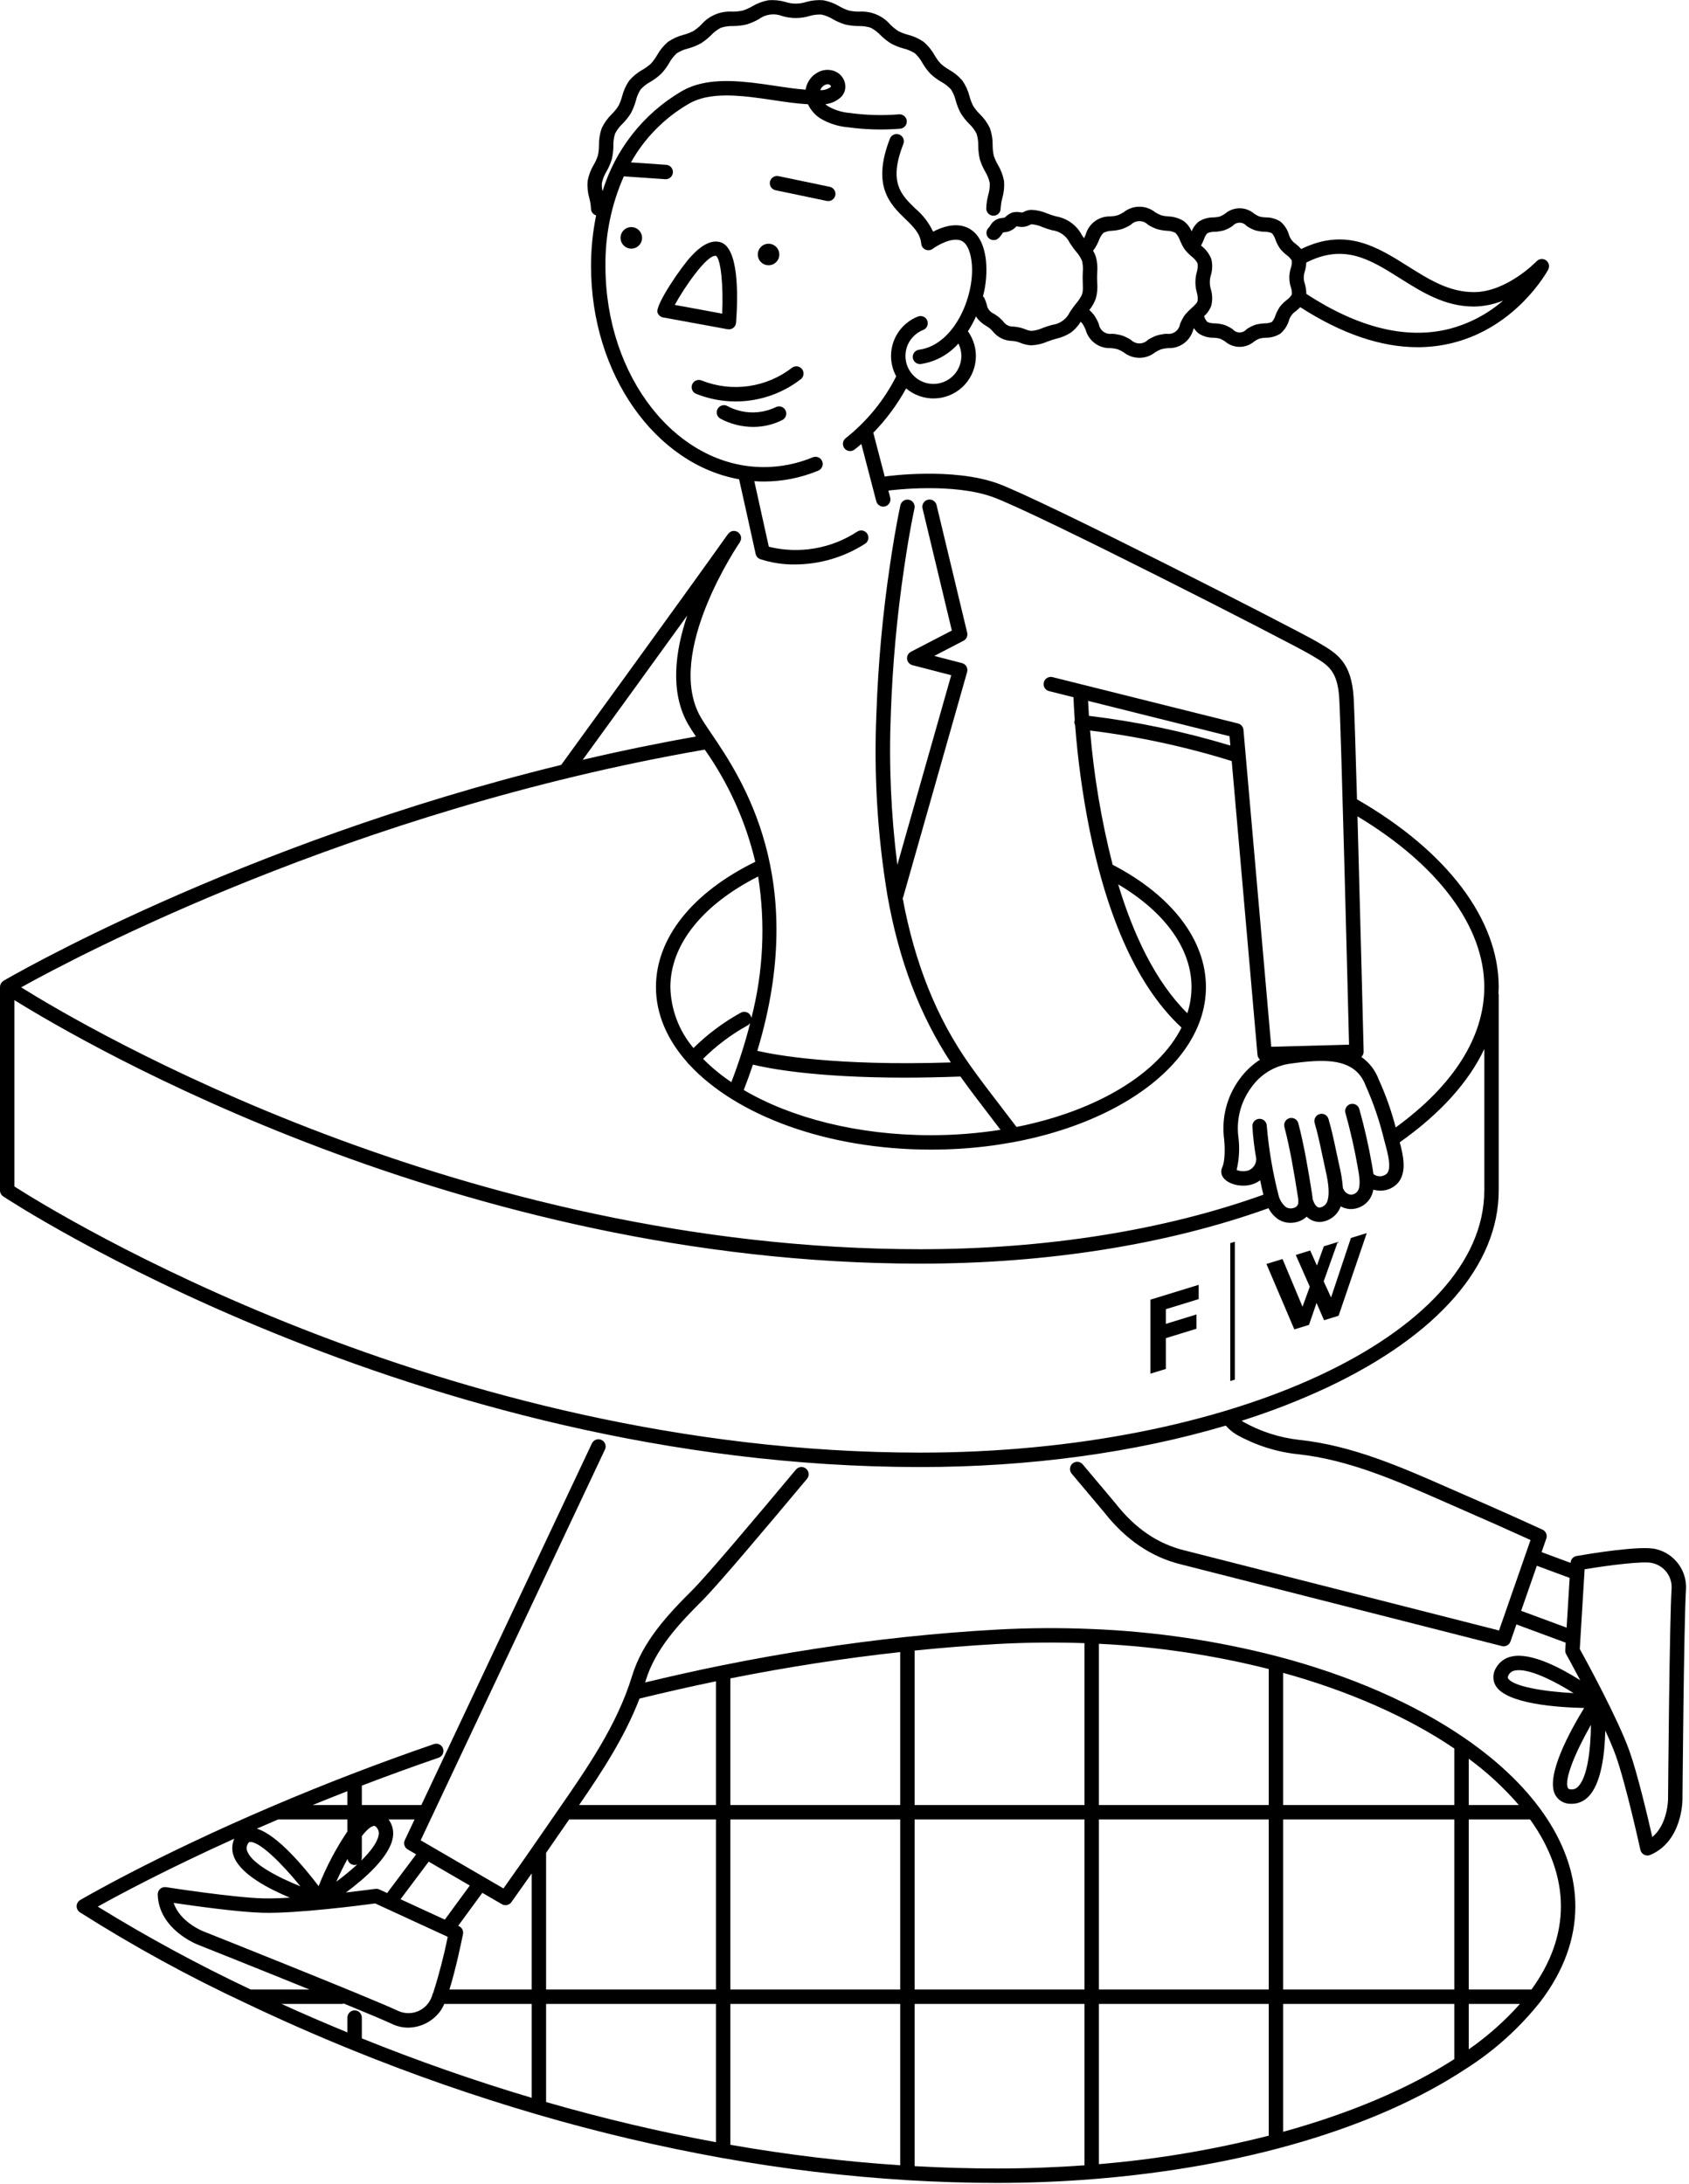 <svg width="328" height="424" viewBox="0 0 328 424" fill="none" xmlns="http://www.w3.org/2000/svg">
<g clip-path="url(#clip0_317_1247)">
<path d="M114.764 40.484C114.765 40.785 114.863 41.078 115.043 41.318C115.224 41.559 115.478 41.735 115.767 41.82C115.103 45.064 114.772 48.368 114.777 51.68C114.777 72.702 127.296 90.143 143.532 93.056C144.134 95.709 145.814 103.32 146.744 107.546C146.794 107.774 146.9 107.986 147.053 108.162C147.206 108.339 147.4 108.474 147.619 108.556C149.809 109.275 152.103 109.625 154.408 109.59C159.224 109.572 163.935 108.179 167.986 105.575C168.142 105.477 168.277 105.349 168.383 105.199C168.489 105.049 168.565 104.88 168.606 104.701C168.647 104.521 168.652 104.336 168.621 104.155C168.59 103.973 168.524 103.8 168.426 103.644C168.328 103.489 168.201 103.354 168.051 103.248C167.901 103.141 167.731 103.066 167.552 103.025C167.373 102.984 167.187 102.979 167.006 103.01C166.825 103.04 166.652 103.107 166.496 103.205C163.988 104.854 161.166 105.967 158.208 106.474C155.249 106.981 152.218 106.872 149.304 106.152C148.783 103.788 147.26 96.874 146.486 93.425C147.099 93.466 147.715 93.491 148.336 93.491C151.963 93.489 155.554 92.771 158.903 91.38C159.246 91.239 159.519 90.967 159.662 90.624C159.805 90.281 159.805 89.895 159.664 89.552C159.522 89.209 159.25 88.936 158.907 88.793C158.565 88.65 158.179 88.65 157.836 88.791C154.825 90.043 151.597 90.688 148.336 90.691C131.376 90.691 117.577 73.191 117.577 51.68C117.501 45.678 118.718 39.731 121.145 34.241L129.185 34.793C129.218 34.796 129.25 34.797 129.283 34.797C129.645 34.796 129.994 34.655 130.255 34.403C130.515 34.151 130.668 33.807 130.68 33.444C130.692 33.081 130.563 32.728 130.32 32.459C130.077 32.19 129.739 32.025 129.377 32L122.531 31.53C125.143 26.871 128.943 22.988 133.545 20.277C136.92 18.178 141.627 18.372 145.785 18.838C147.207 18.998 148.662 19.217 150.07 19.429C152.302 19.766 154.59 20.11 156.907 20.247C157.425 21.351 158.237 22.291 159.256 22.962C160.902 23.953 162.755 24.551 164.67 24.711C168.028 25.17 171.426 25.264 174.805 24.991C174.988 24.976 175.167 24.926 175.332 24.842C175.496 24.759 175.642 24.644 175.762 24.503C175.881 24.363 175.972 24.201 176.029 24.025C176.085 23.85 176.107 23.665 176.092 23.481C176.077 23.298 176.026 23.119 175.942 22.955C175.858 22.791 175.742 22.645 175.601 22.526C175.461 22.407 175.298 22.317 175.122 22.261C174.947 22.205 174.762 22.184 174.578 22.2C171.402 22.457 168.207 22.369 165.05 21.937C163.559 21.823 162.113 21.378 160.815 20.637C160.631 20.513 160.458 20.375 160.297 20.224C161.441 20.104 162.514 19.61 163.35 18.82C163.63 18.53 163.847 18.186 163.988 17.808C164.129 17.43 164.191 17.028 164.169 16.625C164.123 16.023 163.91 15.444 163.556 14.955C163.201 14.465 162.717 14.084 162.159 13.852C161.617 13.627 161.031 13.53 160.445 13.568C159.86 13.605 159.291 13.778 158.783 14.071C158.183 14.397 157.664 14.854 157.264 15.407C156.863 15.96 156.592 16.596 156.469 17.268C156.461 17.316 156.454 17.364 156.448 17.412C154.492 17.264 152.528 16.968 150.487 16.66C149.054 16.445 147.572 16.221 146.097 16.056C141.46 15.535 136.168 15.348 132.099 17.879C124.865 22.205 119.491 29.059 117.016 37.116C116.888 36.596 116.843 36.058 116.885 35.524C117.057 34.736 117.361 33.982 117.783 33.295C118.216 32.541 118.563 31.74 118.815 30.908C119.015 30.048 119.117 29.168 119.119 28.285C119.097 27.493 119.208 26.702 119.446 25.946C119.816 25.234 120.302 24.59 120.885 24.039C121.503 23.421 122.049 22.734 122.512 21.993C122.927 21.216 123.253 20.395 123.483 19.545C123.669 18.771 123.982 18.034 124.41 17.363C124.949 16.775 125.583 16.28 126.285 15.9C127.045 15.46 127.753 14.935 128.394 14.334C128.995 13.693 129.52 12.986 129.959 12.226C130.34 11.523 130.834 10.889 131.423 10.35C132.094 9.922 132.832 9.608 133.606 9.422C134.456 9.192 135.276 8.866 136.053 8.451C136.794 7.988 137.481 7.442 138.1 6.824C138.651 6.241 139.295 5.754 140.007 5.384C140.763 5.146 141.554 5.036 142.347 5.057C143.229 5.055 144.109 4.954 144.969 4.754C145.802 4.501 146.603 4.155 147.357 3.721C148.002 3.241 148.758 2.933 149.555 2.827C150.352 2.721 151.162 2.819 151.911 3.114C153.628 3.632 155.461 3.632 157.179 3.114C157.933 2.889 158.719 2.791 159.505 2.824C160.293 2.996 161.046 3.299 161.734 3.721C162.488 4.155 163.289 4.501 164.121 4.754C164.981 4.954 165.861 5.056 166.744 5.057C167.536 5.036 168.327 5.146 169.083 5.384C169.794 5.754 170.439 6.241 170.99 6.824C171.608 7.442 172.295 7.987 173.036 8.45C173.812 8.866 174.633 9.191 175.483 9.421C176.257 9.608 176.995 9.921 177.667 10.349C178.255 10.889 178.749 11.523 179.13 12.224C179.569 12.984 180.094 13.692 180.694 14.333C181.336 14.934 182.044 15.459 182.805 15.899C183.506 16.279 184.14 16.773 184.68 17.362C185.107 18.033 185.421 18.77 185.606 19.544C185.837 20.394 186.163 21.214 186.578 21.991C187.041 22.733 187.587 23.42 188.205 24.039C188.787 24.59 189.274 25.234 189.644 25.945C189.882 26.701 189.992 27.492 189.972 28.285C189.974 29.168 190.076 30.048 190.275 30.908C190.528 31.74 190.875 32.541 191.308 33.296C191.73 33.983 192.033 34.736 192.205 35.524C192.237 36.31 192.139 37.096 191.915 37.849C191.686 38.71 191.556 39.594 191.526 40.484C191.526 40.855 191.674 41.211 191.936 41.474C192.199 41.737 192.555 41.884 192.927 41.884C193.298 41.884 193.654 41.737 193.917 41.474C194.18 41.211 194.327 40.855 194.327 40.484C194.361 39.804 194.468 39.129 194.645 38.472C194.956 37.398 195.07 36.276 194.982 35.161C194.777 34.041 194.371 32.967 193.785 31.99C193.454 31.418 193.184 30.813 192.98 30.185C192.839 29.525 192.768 28.852 192.769 28.178C192.788 27.052 192.606 25.933 192.23 24.872C191.742 23.848 191.074 22.921 190.257 22.134C189.785 21.665 189.364 21.147 189.002 20.588C188.695 19.991 188.454 19.363 188.281 18.715C188.007 17.621 187.539 16.585 186.899 15.656C186.165 14.796 185.283 14.076 184.294 13.528C183.714 13.196 183.171 12.802 182.675 12.354C182.227 11.857 181.833 11.314 181.5 10.734C180.952 9.746 180.231 8.863 179.372 8.128C178.443 7.489 177.407 7.021 176.312 6.747C175.664 6.574 175.036 6.332 174.438 6.027C173.881 5.664 173.364 5.244 172.895 4.772C172.152 3.914 171.218 3.24 170.169 2.803C169.12 2.367 167.984 2.181 166.851 2.259C166.176 2.261 165.503 2.19 164.844 2.049C164.215 1.845 163.611 1.576 163.039 1.245C162.063 0.658 160.988 0.252 159.867 0.047C158.753 -0.041 157.631 0.073 156.558 0.384C155.25 0.809 153.841 0.809 152.533 0.384C151.459 0.072 150.338 -0.042 149.223 0.047C148.102 0.252 147.028 0.658 146.051 1.244C145.48 1.576 144.875 1.845 144.247 2.049C143.587 2.19 142.914 2.261 142.24 2.259C141.106 2.181 139.97 2.368 138.921 2.804C137.871 3.24 136.938 3.914 136.194 4.773C135.725 5.245 135.208 5.665 134.65 6.027C134.053 6.333 133.425 6.575 132.776 6.748C131.682 7.022 130.646 7.49 129.717 8.129C128.858 8.864 128.137 9.747 127.589 10.736C127.256 11.316 126.862 11.858 126.414 12.355C125.918 12.803 125.375 13.197 124.795 13.53C123.806 14.078 122.924 14.798 122.189 15.657C121.55 16.586 121.083 17.622 120.808 18.716C120.636 19.364 120.394 19.993 120.088 20.59C119.726 21.148 119.305 21.665 118.834 22.133C118.017 22.921 117.348 23.849 116.859 24.873C116.483 25.934 116.301 27.054 116.321 28.179C116.322 28.854 116.252 29.526 116.11 30.185C115.907 30.813 115.637 31.418 115.306 31.989C114.719 32.966 114.314 34.041 114.108 35.162C114.02 36.276 114.134 37.398 114.445 38.472C114.623 39.129 114.73 39.804 114.764 40.484ZM160.126 16.527C160.31 16.422 160.516 16.363 160.727 16.355C160.834 16.355 160.941 16.376 161.039 16.418C161.116 16.448 161.186 16.493 161.244 16.553C161.302 16.612 161.346 16.683 161.372 16.762C161.374 16.804 161.376 16.832 161.309 16.903C160.721 17.325 160.008 17.537 159.285 17.505C159.438 17.089 159.737 16.741 160.126 16.527V16.527Z" fill="black"/>
<path d="M284.621 337.593C274.873 330.856 262.259 325.331 248.143 321.616C236.341 318.557 224.245 316.77 212.063 316.287L212.062 316.287L212.062 316.287C205.906 316.021 199.664 316.061 193.511 316.403C187.829 316.716 181.962 317.19 176.072 317.81C164.284 319.052 152.2 320.916 140.157 323.35C135.245 324.342 130.251 325.465 125.279 326.66C125.321 326.524 125.369 326.391 125.411 326.254C127.256 320.189 131.847 315.268 136.392 310.749C139.318 307.839 148.308 297.176 156.715 287.13C156.954 286.845 157.069 286.478 157.036 286.108C157.003 285.738 156.825 285.396 156.54 285.158C156.255 284.92 155.888 284.804 155.518 284.837C155.148 284.87 154.806 285.049 154.568 285.333C146.201 295.33 137.264 305.933 134.417 308.764C129.62 313.535 124.767 318.751 122.732 325.44C119.864 334.867 114.02 343.301 108.368 351.457C107.713 352.403 107.063 353.343 106.418 354.28C103.314 358.8 100.476 362.861 97.772 366.654L81.694 357.306L117.48 281.438C117.559 281.272 117.604 281.092 117.613 280.908C117.622 280.724 117.594 280.541 117.532 280.368C117.47 280.195 117.375 280.035 117.251 279.899C117.128 279.763 116.978 279.653 116.812 279.574C116.646 279.496 116.466 279.451 116.282 279.442C116.098 279.433 115.915 279.46 115.742 279.522C115.569 279.584 115.41 279.68 115.273 279.804C115.137 279.927 115.027 280.076 114.948 280.243L81.827 350.461H70.267V346.688C75.201 344.8 80.212 342.982 85.173 341.276C85.524 341.155 85.813 340.9 85.976 340.566C86.139 340.232 86.163 339.848 86.042 339.497C85.921 339.145 85.666 338.856 85.332 338.693C84.999 338.53 84.614 338.507 84.263 338.627C78.968 340.448 73.619 342.396 68.364 344.418C63.245 346.388 58.132 348.459 53.166 350.574C29.89 360.485 15.71 368.826 15.569 368.909C15.366 369.029 15.196 369.199 15.076 369.403C14.955 369.607 14.889 369.838 14.882 370.075C14.876 370.312 14.929 370.546 15.038 370.756C15.147 370.967 15.307 371.146 15.504 371.278C25.866 377.854 36.642 383.754 47.764 388.942C54.453 392.131 61.376 395.181 68.34 398.007C80.094 402.783 92.082 406.959 104.259 410.52C116.076 413.976 128.07 416.8 140.189 418.978C152.077 421.109 164.078 422.549 176.133 423.29L176.133 423.29C182.027 423.647 187.9 423.829 193.588 423.829C199.762 423.829 205.995 423.583 212.113 423.102C241.408 420.793 267.149 413.2 284.594 401.719L284.6 401.714C290.188 398.177 295.135 393.716 299.228 388.522C303.673 382.641 305.927 376.447 305.927 370.114C305.927 358.636 298.36 347.086 284.621 337.593ZM213.403 386.278V353.262H246.386V386.278H213.403ZM141.835 353.262H174.818V386.278H141.835V353.262ZM177.619 353.262H210.602V386.278H177.619V353.262ZM249.187 353.262H282.424V386.278H249.187V353.262ZM282.424 350.461H249.187V324.797C261.991 328.338 273.434 333.393 282.424 339.483V350.461ZM246.386 350.461H213.403V319.152C224.533 319.687 235.582 321.329 246.386 324.052V350.461ZM193.666 319.198C199.282 318.887 204.973 318.83 210.602 319.031V350.461H177.619V320.465C183.041 319.913 188.432 319.488 193.666 319.198V319.198ZM174.818 350.461H141.835V325.87C152.893 323.667 163.976 321.952 174.818 320.761V350.461ZM139.035 326.437V350.461H112.46C116.942 343.947 121.344 337.204 124.191 329.791C129.14 328.58 134.123 327.452 139.035 326.437V326.437ZM108.726 355.866C109.319 355.002 109.919 354.134 110.524 353.262H139.035V386.278H106.051V359.741C106.923 358.484 107.811 357.197 108.726 355.866V355.866ZM98.169 369.905C98.392 369.905 98.611 369.852 98.809 369.75C99.008 369.648 99.178 369.501 99.308 369.32C100.588 367.532 101.902 365.676 103.251 363.753V386.278H87.28C88.529 382.274 89.628 376.936 89.912 375.515C89.974 375.206 89.929 374.886 89.786 374.605C89.644 374.325 89.41 374.101 89.124 373.969L88.98 373.903L93.67 367.507L97.466 369.714C97.68 369.839 97.922 369.905 98.169 369.905V369.905ZM39.465 374.974C39.413 374.955 34.938 373.19 33.725 369.46C37.577 370.031 46.246 371.248 50.932 371.376C57.586 371.57 70.372 369.899 72.863 369.565L86.944 376.048C86.21 379.713 85.272 383.334 84.136 386.895C84.018 387.073 83.943 387.277 83.916 387.489C83.76 387.938 83.549 388.366 83.287 388.763C82.653 389.698 81.709 390.379 80.622 390.686C79.535 390.993 78.375 390.906 77.346 390.441C71.824 387.853 40.798 375.504 39.465 374.974V374.974ZM54 353.262H67.467V355.582C65.225 358.911 63.351 362.474 61.877 366.207C59.142 362.598 53.895 356.27 49.88 355.046C51.223 354.458 52.588 353.864 54 353.262V353.262ZM67.489 360.913C67.519 361.12 67.596 361.317 67.714 361.49C67.832 361.663 67.987 361.807 68.168 361.912C68.35 362.016 68.552 362.078 68.761 362.093C68.969 362.109 69.179 362.076 69.373 361.999C68.077 363.185 66.719 364.302 65.304 365.344C65.999 363.797 66.742 362.291 67.489 360.913ZM70.267 360.697V356.496C71.154 355.35 71.961 354.619 72.594 354.517C72.619 354.513 72.645 354.511 72.671 354.51C72.774 354.51 72.928 354.56 73.171 354.858C73.339 355.058 73.458 355.294 73.519 355.547C73.58 355.801 73.581 356.065 73.522 356.32C73.285 357.729 71.943 359.492 70.145 361.263C70.225 361.085 70.266 360.892 70.267 360.697L70.267 360.697ZM48.061 358.113C48.266 357.662 48.433 357.646 48.533 357.636C48.569 357.633 48.606 357.631 48.645 357.631C50.47 357.631 54.624 361.651 58.343 366.246C53.947 364.49 49.153 361.956 48.095 359.616C47.974 359.385 47.907 359.129 47.901 358.868C47.896 358.607 47.95 358.349 48.061 358.113L48.061 358.113ZM91.235 366.092L86.384 372.708L77.782 368.747L83.254 361.451L91.235 366.092ZM80.506 353.262L78.614 357.273C78.464 357.59 78.439 357.951 78.543 358.286C78.647 358.621 78.873 358.904 79.176 359.08L80.817 360.034L75.18 367.549L73.664 366.851C73.421 366.74 73.152 366.7 72.888 366.736C72.829 366.744 70.455 367.068 67.182 367.443C70.861 364.711 75.655 360.511 76.283 356.786C76.397 356.173 76.382 355.543 76.24 354.937C76.097 354.33 75.83 353.76 75.455 353.262H80.506V353.262ZM67.467 347.769V350.461H60.714C62.952 349.549 65.203 348.652 67.467 347.769L67.467 347.769ZM45.498 356.996C45.232 357.591 45.098 358.236 45.106 358.888C45.114 359.54 45.264 360.182 45.544 360.77C47.01 364.009 52.148 366.714 56.295 368.442C54.327 368.559 52.493 368.619 51.009 368.578C45.174 368.416 32.374 366.424 32.245 366.405C32.042 366.373 31.834 366.386 31.637 366.444C31.44 366.501 31.258 366.602 31.103 366.738C30.949 366.873 30.827 367.042 30.745 367.23C30.663 367.419 30.623 367.623 30.63 367.829C30.828 374.576 38.148 377.467 38.445 377.581C38.635 377.657 49.829 382.112 60.096 386.278H48.684C38.495 381.466 28.581 376.094 18.987 370.184C22.836 368.034 32.121 363.035 45.498 356.996L45.498 356.996ZM66.342 389.079C66.49 389.077 66.636 389.051 66.776 389.003C71.11 390.784 74.65 392.27 76.157 392.976C77.137 393.439 78.206 393.68 79.289 393.682C80.503 393.662 81.695 393.362 82.773 392.806C83.852 392.249 84.787 391.45 85.505 390.472C85.811 390.038 86.066 389.57 86.266 389.079H103.251V407.304C92.233 404.028 81.15 400.151 70.267 395.766V391.732C70.267 391.548 70.231 391.365 70.161 391.195C70.091 391.025 69.988 390.87 69.858 390.74C69.728 390.609 69.573 390.506 69.403 390.435C69.233 390.364 69.051 390.328 68.867 390.328C68.683 390.328 68.5 390.364 68.33 390.435C68.16 390.506 68.006 390.609 67.876 390.74C67.746 390.87 67.642 391.025 67.572 391.195C67.502 391.365 67.466 391.548 67.467 391.732V394.608C63.169 392.835 58.889 390.996 54.683 389.079L66.342 389.079ZM106.051 389.079H139.035V415.923C128.122 413.915 117.038 411.295 106.051 408.124V389.079ZM141.835 389.079H174.818V420.402C163.76 419.667 152.75 418.34 141.835 416.426V389.079ZM177.619 420.573V389.079H210.602V420.409C204.972 420.82 199.255 421.028 193.588 421.028C188.38 421.028 183.013 420.874 177.619 420.573L177.619 420.573ZM246.386 414.655C235.564 417.409 224.532 419.26 213.403 420.187V389.078H246.386L246.386 414.655ZM249.187 389.078H282.424V399.79C273.505 405.537 262.11 410.335 249.187 413.907V389.078ZM285.225 397.898V389.078H295.168C292.212 392.399 288.875 395.359 285.225 397.898L285.225 397.898ZM303.126 370.114C303.126 375.627 301.203 381.063 297.407 386.278H285.225V353.262H297.142C301.064 358.733 303.126 364.452 303.126 370.114ZM285.225 350.461V341.472C288.797 344.091 292.061 347.107 294.954 350.461H285.225Z" fill="black"/>
<path d="M238.917 268.141L239.802 267.869V241.091L238.917 241.363V268.141Z" fill="black"/>
<path d="M223.404 266.71L226.404 265.787V259.812L232.353 257.982V255.209L226.404 257.039V254.191L232.782 252.228V249.456L223.404 252.341V266.71Z" fill="black"/>
<path d="M258.491 251.905L257.054 248.793L259.777 241.149L257.08 241.979L255.744 245.718L254.433 242.794L251.635 243.655L254.357 249.825L252.946 253.713L249.063 244.446L245.938 245.408L251.357 258.109L254.206 257.232L255.668 252.976L257.13 256.332L259.953 255.464L265.424 239.412L262.348 240.358L258.491 251.905Z" fill="black"/>
<path d="M321.694 300.799C318.829 299.959 308.25 301.745 306.158 302.112C305.848 302.166 305.565 302.324 305.356 302.558C305.146 302.793 305.022 303.092 305.003 303.406L305 303.44L299.372 301.357L300.29 298.724C300.404 298.395 300.392 298.035 300.255 297.714C300.118 297.394 299.867 297.136 299.55 296.991C294.943 294.878 290.036 292.691 284.55 290.305C283.512 289.854 282.469 289.397 281.42 288.934C272.139 284.85 262.543 280.627 252.306 279.561C248.49 279.134 244.798 277.947 241.448 276.071C241.335 276.004 241.227 275.931 241.123 275.852C246.801 274.062 252.355 271.9 257.75 269.38C279.22 259.255 291.045 245.668 291.045 231.122V193.183C291.044 193.068 291.028 192.953 290.998 192.841C291.017 192.438 291.045 192.035 291.045 191.631C291.045 178.511 281.022 165.259 263.528 155.2C263.255 145.584 263.009 137.751 262.878 135.499C262.472 128.556 259.615 126.874 256.307 124.927L255.797 124.626C252.086 122.423 202.03 96.84 193.713 93.855C185.05 90.745 172.585 92.415 172.058 92.488C171.976 92.5 171.896 92.519 171.817 92.546L169.594 84.023C172.093 81.451 174.236 78.556 175.966 75.415C177.5 76.712 179.455 77.404 181.463 77.36C183.471 77.316 185.394 76.54 186.869 75.177C188.345 73.814 189.271 71.958 189.473 69.96C189.676 67.961 189.14 65.958 187.968 64.327C188.568 63.402 189.094 62.431 189.543 61.424C189.633 61.585 189.734 61.739 189.845 61.886C190.31 62.442 190.872 62.911 191.503 63.269C191.741 63.413 191.97 63.571 192.19 63.743C192.399 63.924 192.596 64.117 192.782 64.322C193.232 64.895 193.804 65.36 194.456 65.684C195.109 66.007 195.825 66.181 196.553 66.192C196.835 66.217 197.116 66.258 197.393 66.315C197.655 66.383 197.912 66.467 198.163 66.567C198.838 66.855 199.56 67.017 200.294 67.047C201.372 66.997 202.432 66.75 203.421 66.317C203.695 66.215 203.965 66.113 204.236 66.025C204.515 65.934 204.801 65.854 205.087 65.774C206.134 65.541 207.13 65.121 208.027 64.534C208.76 63.959 209.387 63.259 209.877 62.467C209.998 62.583 210.11 62.708 210.213 62.841C210.458 63.22 210.664 63.621 210.831 64.039C211.118 65.096 211.757 66.024 212.642 66.669C213.527 67.314 214.606 67.638 215.7 67.587C216.155 67.618 216.607 67.692 217.048 67.809C217.452 67.967 217.839 68.164 218.204 68.397C219.074 69.095 220.157 69.475 221.273 69.475C222.389 69.475 223.472 69.094 224.342 68.396C224.708 68.164 225.094 67.967 225.498 67.809C225.939 67.692 226.39 67.618 226.845 67.587C227.94 67.638 229.018 67.314 229.904 66.669C230.789 66.023 231.428 65.096 231.715 64.039C231.766 63.924 231.816 63.821 231.866 63.711C232.113 64.125 232.438 64.487 232.823 64.777C233.678 65.313 234.671 65.59 235.68 65.575C236.086 65.586 236.489 65.642 236.882 65.74C237.238 65.886 237.577 66.07 237.893 66.288C238.682 66.971 239.69 67.347 240.733 67.347C241.776 67.347 242.784 66.971 243.573 66.288C243.889 66.07 244.227 65.886 244.583 65.74C244.976 65.642 245.379 65.586 245.785 65.575C246.794 65.59 247.786 65.313 248.641 64.777C249.416 64.123 249.988 63.26 250.29 62.291C250.501 61.516 250.989 60.844 251.661 60.403C251.93 60.177 252.222 59.92 252.502 59.636C260.532 64.805 268.168 67.412 275.294 67.412C277.58 67.415 279.858 67.139 282.077 66.588C294.504 63.489 300.413 52.802 300.659 52.349C300.681 52.303 300.7 52.257 300.717 52.209C300.725 52.189 300.735 52.17 300.742 52.15C300.795 52 300.822 51.842 300.821 51.682C300.821 51.661 300.822 51.642 300.821 51.621C300.813 51.464 300.779 51.308 300.72 51.162C300.711 51.141 300.704 51.121 300.695 51.1C300.625 50.951 300.53 50.815 300.413 50.698C300.404 50.689 300.401 50.677 300.392 50.668C300.386 50.662 300.377 50.661 300.371 50.655C300.288 50.577 300.195 50.509 300.095 50.453C300.052 50.432 300.007 50.413 299.961 50.397C299.937 50.387 299.914 50.375 299.889 50.367C299.743 50.316 299.591 50.29 299.437 50.29C299.41 50.29 299.385 50.289 299.359 50.29C299.206 50.298 299.056 50.331 298.914 50.388C298.889 50.398 298.865 50.406 298.841 50.417C298.692 50.486 298.558 50.581 298.442 50.697C298.434 50.706 298.422 50.708 298.414 50.717C298.356 50.777 292.628 56.717 286.223 56.717C281.396 56.717 277.5 54.264 273.375 51.667C267.458 47.942 261.338 44.11 252.702 48.349C252.379 48.002 252.031 47.679 251.661 47.382C250.989 46.941 250.501 46.269 250.29 45.493C249.988 44.525 249.417 43.663 248.642 43.008C247.787 42.472 246.794 42.195 245.785 42.211C245.379 42.199 244.975 42.144 244.582 42.045C244.226 41.9 243.888 41.716 243.573 41.497C242.784 40.815 241.776 40.439 240.733 40.439C239.69 40.439 238.682 40.814 237.893 41.497C237.577 41.715 237.238 41.899 236.882 42.045C236.489 42.144 236.086 42.199 235.68 42.211C234.67 42.195 233.678 42.472 232.822 43.009C232.191 43.508 231.706 44.168 231.417 44.918C231.086 44.14 230.564 43.458 229.898 42.936C228.982 42.362 227.927 42.046 226.846 42.022C226.391 41.992 225.939 41.918 225.498 41.8C225.094 41.642 224.707 41.446 224.342 41.213C223.471 40.515 222.389 40.135 221.273 40.135C220.157 40.135 219.074 40.515 218.204 41.213C217.838 41.446 217.451 41.643 217.047 41.8C216.606 41.918 216.154 41.992 215.699 42.022C214.605 41.972 213.526 42.296 212.641 42.941C211.756 43.586 211.118 44.514 210.831 45.571C210.724 45.811 210.62 46.041 210.514 46.253C210.377 46.059 210.242 45.862 210.109 45.662C209.609 44.709 208.896 43.883 208.026 43.25C207.155 42.617 206.15 42.193 205.089 42.012C204.803 41.931 204.516 41.851 204.236 41.76C203.965 41.672 203.695 41.57 203.422 41.468C202.433 41.035 201.372 40.788 200.293 40.739C199.783 40.759 199.284 40.892 198.832 41.128C198.724 41.177 198.561 41.251 198.516 41.262C198.391 41.257 198.267 41.243 198.144 41.222C197.651 41.12 197.141 41.13 196.652 41.249C196.168 41.41 195.726 41.675 195.358 42.027C195.266 42.105 195.128 42.224 195.087 42.246C194.968 42.276 194.846 42.297 194.723 42.31C194.215 42.331 193.722 42.485 193.291 42.756C192.861 43.027 192.509 43.406 192.271 43.855C192.208 43.956 192.14 44.053 192.066 44.146C191.925 44.265 191.809 44.41 191.724 44.573C191.64 44.736 191.588 44.915 191.572 45.098C191.556 45.282 191.577 45.466 191.633 45.642C191.688 45.817 191.778 45.98 191.897 46.12C192.015 46.261 192.16 46.377 192.324 46.461C192.487 46.546 192.666 46.597 192.849 46.613C193.032 46.628 193.217 46.608 193.392 46.552C193.568 46.496 193.73 46.406 193.871 46.287C194.16 46.028 194.41 45.727 194.61 45.394C194.677 45.292 194.779 45.157 194.741 45.147C194.859 45.118 194.98 45.097 195.101 45.084C195.882 45.033 196.619 44.703 197.178 44.155C197.272 44.075 197.414 43.953 197.374 43.951C197.437 43.952 197.615 43.974 197.735 43.991C198.119 44.063 198.511 44.078 198.9 44.035C199.28 43.97 199.647 43.849 199.992 43.677C200.104 43.625 200.275 43.548 200.293 43.538C201.036 43.598 201.762 43.785 202.441 44.091C202.753 44.207 203.063 44.323 203.371 44.423C203.686 44.525 204.008 44.617 204.332 44.707C205.071 44.798 205.775 45.076 206.378 45.514C206.981 45.953 207.463 46.537 207.778 47.212C207.964 47.493 208.151 47.773 208.347 48.043C208.424 48.148 208.508 48.251 208.588 48.355C208.711 48.513 208.83 48.672 208.956 48.83C209.455 49.379 209.856 50.008 210.143 50.691C210.153 50.722 210.156 50.758 210.165 50.79C210.303 51.474 210.34 52.175 210.274 52.87C210.266 53.075 210.263 53.28 210.257 53.486C210.254 53.621 210.247 53.757 210.247 53.892C210.247 54.233 210.26 54.575 210.274 54.915C210.288 55.269 210.298 55.61 210.294 55.936C210.301 56.327 210.25 56.717 210.144 57.093C210.105 57.202 210.059 57.309 210.006 57.413C209.716 57.964 209.364 58.481 208.957 58.953C208.748 59.216 208.541 59.477 208.348 59.742C208.189 59.961 208.036 60.19 207.883 60.419C207.848 60.472 207.811 60.523 207.776 60.575C207.46 61.251 206.979 61.834 206.376 62.272C205.773 62.71 205.069 62.987 204.329 63.078C204.007 63.169 203.686 63.26 203.371 63.362C203.062 63.462 202.752 63.578 202.44 63.695C201.761 64.001 201.035 64.187 200.293 64.247C199.89 64.205 199.496 64.101 199.125 63.937C198.767 63.798 198.4 63.681 198.027 63.588C197.642 63.505 197.253 63.446 196.861 63.41C196.46 63.434 196.059 63.353 195.699 63.175C195.339 62.996 195.033 62.726 194.81 62.391C194.547 62.104 194.266 61.833 193.969 61.58C193.663 61.337 193.342 61.113 193.009 60.909C192.638 60.753 192.314 60.504 192.069 60.184C191.824 59.865 191.667 59.487 191.614 59.088C191.503 58.712 191.37 58.343 191.215 57.983C191.138 57.813 191.028 57.659 190.891 57.532C191.513 55.201 191.703 52.776 191.45 50.376C191.028 47.106 189.78 45.01 187.74 44.148C185.452 43.182 182.876 44.105 181.202 44.982C180.401 43.262 179.232 41.738 177.778 40.518C174.953 37.781 172.514 35.417 175.431 27.93C175.565 27.585 175.557 27.2 175.407 26.86C175.258 26.52 174.98 26.254 174.634 26.119C174.288 25.985 173.903 25.992 173.563 26.142C173.223 26.291 172.957 26.568 172.822 26.914C169.23 36.134 172.889 39.68 175.829 42.529C177.38 44.032 178.719 45.33 178.9 47.314C178.922 47.562 179.011 47.8 179.156 48.003C179.301 48.205 179.498 48.366 179.725 48.467C179.953 48.568 180.204 48.607 180.451 48.579C180.699 48.551 180.935 48.457 181.134 48.308C181.999 47.659 184.867 45.977 186.65 46.727C187.966 47.284 188.476 49.214 188.672 50.735C189.479 56.984 185.548 66.946 178.467 67.903C178.115 67.95 177.795 68.129 177.57 68.404C177.346 68.679 177.234 69.029 177.257 69.383C177.281 69.737 177.438 70.069 177.697 70.312C177.956 70.555 178.298 70.69 178.653 70.69C178.716 70.69 178.779 70.686 178.842 70.677C181.661 70.247 184.238 68.839 186.122 66.698C186.609 67.677 186.789 68.781 186.638 69.864C186.487 70.947 186.012 71.959 185.276 72.767C184.54 73.576 183.577 74.143 182.513 74.395C181.449 74.647 180.333 74.571 179.313 74.178C178.293 73.785 177.415 73.092 176.795 72.192C176.175 71.291 175.841 70.224 175.838 69.131C175.835 68.037 176.162 66.968 176.777 66.064C177.392 65.16 178.266 64.463 179.284 64.063C179.455 63.996 179.611 63.896 179.743 63.768C179.876 63.64 179.982 63.488 180.055 63.319C180.129 63.15 180.168 62.969 180.171 62.785C180.174 62.601 180.141 62.418 180.074 62.247C180.006 62.076 179.906 61.919 179.778 61.787C179.65 61.655 179.497 61.549 179.328 61.476C179.159 61.403 178.978 61.364 178.794 61.361C178.61 61.358 178.427 61.391 178.256 61.459C177.17 61.887 176.186 62.541 175.372 63.377C174.557 64.214 173.93 65.214 173.532 66.312C173.133 67.41 172.973 68.579 173.061 69.744C173.149 70.908 173.484 72.04 174.043 73.066C171.684 77.731 168.339 81.827 164.238 85.07C164.092 85.182 163.97 85.321 163.878 85.481C163.787 85.64 163.727 85.816 163.703 85.998C163.679 86.18 163.692 86.365 163.739 86.543C163.787 86.721 163.869 86.887 163.981 87.033C164.093 87.178 164.233 87.301 164.392 87.392C164.552 87.484 164.727 87.544 164.91 87.568C165.092 87.591 165.277 87.579 165.455 87.531C165.632 87.484 165.798 87.401 165.944 87.29C166.394 86.944 166.833 86.575 167.269 86.203L170.169 97.32C170.248 97.619 170.423 97.885 170.668 98.074C170.913 98.263 171.213 98.366 171.523 98.367C171.643 98.367 171.762 98.351 171.878 98.321C172.055 98.274 172.222 98.193 172.369 98.082C172.516 97.971 172.639 97.833 172.732 97.674C172.825 97.516 172.886 97.34 172.911 97.158C172.936 96.976 172.925 96.791 172.878 96.613L172.523 95.251C173.564 95.117 185.074 93.728 192.768 96.491C201.003 99.446 250.681 124.845 254.368 127.034L254.886 127.34C257.928 129.13 259.764 130.211 260.083 135.662C260.448 141.932 261.753 193.622 261.983 202.832L246.875 203.244L241.476 141.704C241.451 141.413 241.335 141.138 241.146 140.917C240.957 140.695 240.703 140.538 240.421 140.468L204.4 131.468C204.04 131.379 203.659 131.436 203.342 131.628C203.024 131.819 202.795 132.128 202.705 132.488C202.615 132.848 202.672 133.229 202.862 133.547C203.053 133.865 203.362 134.094 203.721 134.185L208.467 135.371C208.497 136.198 208.566 137.73 208.713 139.799C208.604 140.137 208.632 140.505 208.789 140.823C209.295 147.395 210.183 153.932 211.448 160.401C215.075 178.676 221.134 191.817 229.449 199.511C224.932 208.523 212.87 215.74 197.402 218.806C196.441 217.536 195.475 216.269 194.502 215.008C192.445 212.333 190.32 209.567 188.344 206.781C181.921 197.719 177.658 187.1 175.294 174.381C175.341 174.304 175.379 174.222 175.41 174.136L187.81 130.483C187.861 130.304 187.876 130.116 187.853 129.931C187.83 129.746 187.771 129.567 187.678 129.405C187.586 129.243 187.462 129.102 187.313 128.988C187.165 128.875 186.996 128.793 186.815 128.746L181.433 127.351L187.108 124.408C187.386 124.264 187.607 124.032 187.737 123.747C187.867 123.463 187.898 123.143 187.825 122.839L181.88 98.068C181.839 97.888 181.761 97.719 181.654 97.569C181.546 97.419 181.41 97.292 181.252 97.195C181.095 97.098 180.921 97.033 180.738 97.004C180.556 96.975 180.37 96.982 180.19 97.025C180.011 97.068 179.842 97.146 179.693 97.255C179.543 97.364 179.417 97.501 179.321 97.659C179.225 97.816 179.161 97.991 179.133 98.174C179.105 98.356 179.114 98.542 179.158 98.722L184.846 122.427L176.902 126.547C176.65 126.677 176.444 126.881 176.311 127.13C176.178 127.38 176.123 127.665 176.155 127.946C176.187 128.228 176.303 128.493 176.489 128.707C176.674 128.921 176.921 129.073 177.195 129.144L184.725 131.097L174.263 167.926C173.022 158.158 172.6 148.303 173.001 138.465C173.332 129.02 174.192 119.602 175.578 110.254C176.051 107.041 176.708 102.823 177.594 98.688C177.671 98.326 177.601 97.947 177.399 97.636C177.198 97.325 176.881 97.106 176.518 97.029C176.155 96.951 175.777 97.02 175.465 97.221C175.154 97.422 174.934 97.739 174.856 98.102C173.954 102.315 173.288 106.591 172.808 109.847C171.407 119.298 170.537 128.822 170.203 138.371C169.677 150.237 170.39 162.125 172.332 173.842C174.556 186.468 178.612 197.096 184.652 206.281C162.012 207.012 150.345 204.79 147.068 204.023C157.217 170.579 144.018 151.088 138.114 142.388C137.264 141.135 136.53 140.053 136.048 139.206C128.971 126.778 143.536 105.484 143.684 105.27C143.729 105.189 143.765 105.104 143.793 105.016C143.836 104.937 143.872 104.853 143.9 104.767C143.911 104.68 143.913 104.592 143.907 104.504C143.943 104.33 143.913 104.149 143.822 103.996C143.797 103.904 143.762 103.815 143.718 103.73C143.665 103.662 143.605 103.598 143.54 103.54C143.482 103.464 143.417 103.394 143.344 103.331L143.336 103.328L143.33 103.322C143.247 103.275 143.159 103.237 143.067 103.208C142.991 103.167 142.911 103.133 142.829 103.105C142.711 103.087 142.591 103.084 142.472 103.097C142.292 103.072 142.11 103.116 141.961 103.22C141.904 103.238 141.847 103.26 141.793 103.285C141.707 103.349 141.628 103.423 141.559 103.505C141.499 103.552 141.443 103.605 141.392 103.662C132.581 116.062 109.273 148.111 109.038 148.434C109.022 148.456 109.02 148.483 109.005 148.506C45.983 163.921 1.196 190.125 0.687 190.426C0.677 190.432 0.67 190.44 0.661 190.446C0.569 190.502 0.485 190.568 0.409 190.643L0.399 190.654C0.329 190.727 0.267 190.807 0.214 190.893C0.198 190.92 0.184 190.948 0.169 190.976C0.133 191.044 0.103 191.114 0.079 191.187C0.068 191.219 0.057 191.251 0.049 191.284C0.028 191.365 0.016 191.447 0.01 191.53C0.009 191.551 0.001 191.571 0 191.592C0 191.598 0.002 191.603 0.002 191.609L1.88654e-07 191.631V231.123C-0 231.353 0.057 231.579 0.165 231.782C0.273 231.985 0.43 232.159 0.622 232.287C1.407 232.812 80.341 284.837 178.708 284.837C200.019 284.837 220.414 282.023 238.04 276.79C238.626 277.465 239.312 278.046 240.076 278.512C243.755 280.585 247.817 281.89 252.015 282.346C261.817 283.368 271.209 287.5 280.292 291.497C281.345 291.959 282.392 292.418 283.433 292.874C288.445 295.053 292.971 297.065 297.226 299.006L296.316 301.618C296.303 301.648 296.285 301.674 296.274 301.705C296.26 301.75 296.248 301.796 296.238 301.842L291.109 316.569L230.153 301.051C224.874 299.793 220.434 296.779 216.55 291.795L210.259 284.318C210.02 284.034 209.678 283.856 209.308 283.824C208.938 283.793 208.571 283.909 208.287 284.148C208.003 284.387 207.825 284.729 207.793 285.099C207.761 285.469 207.878 285.836 208.117 286.121L214.375 293.557C218.573 298.946 223.664 302.383 229.483 303.77L291.663 319.599C291.776 319.628 291.892 319.643 292.009 319.643C292.3 319.643 292.583 319.552 292.82 319.384C293.056 319.215 293.235 318.978 293.331 318.704L294.483 315.396L304.057 318.939L303.968 320.395C303.952 320.662 304.012 320.927 304.142 321.161C304.171 321.213 305.334 323.308 306.871 326.224C302.991 323.783 297.343 320.835 293.639 321.601C292.99 321.72 292.375 321.981 291.838 322.365C291.301 322.748 290.855 323.246 290.532 323.821C290.205 324.335 290.025 324.928 290.009 325.537C289.994 326.146 290.145 326.747 290.446 327.277C292.529 330.831 302.479 331.507 307.642 331.614C304.94 336.013 300.126 344.747 301.989 348.422C302.271 348.962 302.695 349.414 303.215 349.731C303.736 350.047 304.332 350.216 304.941 350.219C305.033 350.225 305.123 350.227 305.213 350.227C305.828 350.226 306.435 350.1 306.998 349.856C307.562 349.611 308.069 349.255 308.49 348.807C310.978 346.267 311.637 340.497 311.745 336.006C312.568 337.797 313.288 339.486 313.788 340.885C315.751 346.382 318.532 359.035 318.56 359.162C318.604 359.363 318.691 359.551 318.816 359.715C318.941 359.878 319.101 360.011 319.284 360.106C319.466 360.2 319.667 360.253 319.873 360.261C320.078 360.269 320.283 360.231 320.472 360.151C326.69 357.522 326.733 349.651 326.732 349.333C326.734 348.986 327.01 314.607 327.416 308.606C327.519 306.842 327.004 305.098 325.959 303.673C324.915 302.248 323.407 301.232 321.694 300.799ZM271.884 54.037C276.163 56.731 280.587 59.517 286.223 59.517C288.172 59.49 290.099 59.099 291.904 58.362C288.865 60.992 285.258 62.88 281.366 63.879C273.073 65.933 263.761 63.635 253.683 57.063C253.678 56.405 253.585 55.751 253.405 55.118C253.114 54.327 253.114 53.459 253.405 52.668C253.555 52.116 253.647 51.549 253.68 50.978C261.058 47.228 266.076 50.381 271.884 54.037ZM233.771 46.544C233.91 46.075 234.149 45.641 234.47 45.272C234.916 45.083 235.398 44.992 235.882 45.003C236.514 44.981 237.14 44.882 237.748 44.708C238.325 44.497 238.874 44.215 239.381 43.868C239.547 43.671 239.754 43.512 239.988 43.404C240.221 43.295 240.476 43.239 240.733 43.239C240.991 43.239 241.245 43.295 241.479 43.404C241.712 43.513 241.919 43.672 242.085 43.869C242.592 44.215 243.14 44.497 243.716 44.708C244.324 44.882 244.951 44.981 245.583 45.003C246.067 44.992 246.548 45.083 246.995 45.272C247.316 45.641 247.555 46.075 247.694 46.545C247.908 47.136 248.194 47.698 248.544 48.219C248.929 48.708 249.373 49.148 249.865 49.53C250.273 49.808 250.616 50.173 250.868 50.599C250.905 51.073 250.843 51.549 250.686 51.998C250.286 53.23 250.286 54.556 250.686 55.788C250.843 56.236 250.905 56.712 250.869 57.186C250.616 57.611 250.273 57.976 249.865 58.255C249.373 58.636 248.929 59.077 248.544 59.566C248.194 60.087 247.908 60.65 247.694 61.24C247.555 61.71 247.316 62.144 246.994 62.513C246.548 62.702 246.067 62.794 245.583 62.782C244.951 62.804 244.325 62.903 243.717 63.077C243.14 63.289 242.592 63.571 242.084 63.917C241.918 64.114 241.711 64.273 241.478 64.382C241.244 64.49 240.99 64.547 240.733 64.547C240.475 64.547 240.221 64.49 239.987 64.382C239.754 64.273 239.547 64.115 239.381 63.917C238.874 63.571 238.325 63.288 237.748 63.077C237.14 62.904 236.514 62.804 235.882 62.782C235.398 62.794 234.917 62.702 234.47 62.513C234.176 62.19 233.958 61.805 233.831 61.387C234.462 60.833 234.943 60.128 235.229 59.339C235.487 58.301 235.46 57.212 235.152 56.188C234.875 55.287 234.875 54.323 235.152 53.421C235.46 52.397 235.487 51.308 235.228 50.27C234.82 49.253 234.143 48.367 233.268 47.708L233.237 47.679C233.436 47.311 233.615 46.932 233.771 46.544ZM212.477 48.416C212.842 47.88 213.149 47.306 213.391 46.704C213.577 46.142 213.886 45.628 214.296 45.2C214.825 44.946 215.404 44.812 215.991 44.807C216.641 44.76 217.285 44.645 217.912 44.463C218.508 44.249 219.08 43.969 219.616 43.631C219.832 43.41 220.09 43.235 220.374 43.116C220.659 42.996 220.964 42.934 221.273 42.934C221.582 42.934 221.887 42.996 222.172 43.116C222.456 43.235 222.714 43.41 222.93 43.631C223.466 43.969 224.037 44.248 224.633 44.463C225.26 44.645 225.904 44.76 226.554 44.807C227.141 44.812 227.72 44.946 228.25 45.2C228.66 45.628 228.969 46.142 229.155 46.704C229.284 46.996 229.417 47.292 229.568 47.586C229.713 47.875 229.881 48.153 230.069 48.416C230.446 48.904 230.875 49.349 231.347 49.744C231.366 49.761 231.385 49.78 231.404 49.797C231.887 50.149 232.284 50.607 232.565 51.135C232.639 51.707 232.587 52.289 232.414 52.839C232.053 54.125 232.053 55.485 232.414 56.77C232.587 57.321 232.639 57.902 232.565 58.474C232.507 58.627 232.424 58.769 232.32 58.894C232.042 59.226 231.736 59.533 231.405 59.812C231.027 60.143 230.673 60.499 230.343 60.878C230.252 60.984 230.153 61.078 230.069 61.193C229.704 61.73 229.397 62.303 229.155 62.905C229.113 63.203 229.012 63.489 228.858 63.746C228.703 64.004 228.499 64.228 228.256 64.405C228.013 64.582 227.737 64.708 227.445 64.776C227.152 64.844 226.849 64.853 226.553 64.802C225.903 64.849 225.26 64.965 224.633 65.146C224.037 65.361 223.466 65.64 222.93 65.978C222.714 66.199 222.457 66.374 222.172 66.494C221.887 66.614 221.582 66.675 221.273 66.675C220.964 66.675 220.659 66.614 220.374 66.494C220.09 66.375 219.832 66.199 219.616 65.979C219.08 65.64 218.509 65.361 217.913 65.146C217.286 64.965 216.642 64.85 215.992 64.802C215.696 64.853 215.393 64.844 215.1 64.776C214.808 64.708 214.532 64.582 214.29 64.405C214.047 64.228 213.843 64.004 213.688 63.746C213.534 63.489 213.433 63.203 213.391 62.906C213.149 62.304 212.842 61.73 212.477 61.194C212.201 60.829 211.889 60.492 211.547 60.188C212.092 59.523 212.518 58.768 212.806 57.958C213.086 56.932 213.176 55.863 213.072 54.804C213.059 54.5 213.047 54.196 213.047 53.892C213.047 53.589 213.059 53.285 213.072 52.982C213.176 51.923 213.086 50.853 212.806 49.827C212.668 49.42 212.486 49.029 212.264 48.662C212.333 48.578 212.412 48.506 212.477 48.416ZM288.245 191.631C288.245 201.315 282.295 210.714 271.041 218.902C270.22 215.726 269.125 212.627 267.766 209.641C267.111 207.853 265.927 206.308 264.371 205.21C264.516 205.076 264.63 204.913 264.707 204.732C264.784 204.551 264.821 204.355 264.817 204.158C264.777 202.554 264.165 177.946 263.621 158.501C279.301 167.92 288.245 179.907 288.245 191.631ZM266.821 228.031C266.789 228.012 266.754 228.001 266.721 227.985C266.637 227.308 266.522 226.651 266.414 226.061C265.78 222.442 264.966 218.858 263.972 215.321C263.921 215.144 263.836 214.98 263.721 214.836C263.606 214.692 263.463 214.573 263.302 214.484C263.141 214.395 262.964 214.339 262.781 214.319C262.598 214.299 262.413 214.315 262.236 214.367C262.06 214.418 261.895 214.504 261.751 214.619C261.608 214.735 261.489 214.877 261.4 215.038C261.312 215.2 261.256 215.377 261.236 215.56C261.216 215.743 261.233 215.928 261.285 216.104C262.25 219.55 263.043 223.042 263.66 226.567C263.93 228.04 264.338 230.268 263.668 231.234C263.518 231.461 263.313 231.645 263.072 231.77C262.831 231.895 262.562 231.956 262.291 231.948C261.985 231.908 261.696 231.788 261.452 231.601C261.208 231.413 261.018 231.164 260.901 230.879C260.869 230.824 260.834 230.772 260.795 230.721C260.678 229.183 260.431 227.657 260.057 226.16C259.868 225.317 259.69 224.471 259.511 223.625C259.07 221.531 258.613 219.365 257.99 217.253C257.885 216.897 257.642 216.597 257.316 216.42C256.99 216.242 256.607 216.202 256.25 216.307C255.894 216.412 255.595 216.655 255.417 216.981C255.24 217.307 255.199 217.69 255.304 218.046C255.896 220.05 256.341 222.162 256.771 224.203C256.953 225.06 257.133 225.917 257.325 226.773C257.752 228.678 258.338 231.288 257.808 233.089C257.717 233.443 257.524 233.761 257.252 234.005C256.98 234.249 256.643 234.407 256.282 234.459H256.272C255.553 234.459 255.143 233.512 254.962 232.947C254.952 232.913 254.934 232.884 254.921 232.851C254.892 232.46 254.838 232.085 254.786 231.749C254.132 227.58 253.241 222.259 252.132 218.087C252.036 217.73 251.801 217.425 251.481 217.24C251.16 217.055 250.779 217.004 250.421 217.099C250.063 217.194 249.757 217.427 249.571 217.747C249.384 218.067 249.332 218.448 249.425 218.806C250.501 222.853 251.376 228.08 252.02 232.182C252.132 232.688 252.161 233.208 252.106 233.723C252.043 233.924 251.927 234.104 251.772 234.246C251.616 234.387 251.426 234.485 251.22 234.53C250.971 234.615 250.707 234.643 250.445 234.614C250.184 234.584 249.933 234.496 249.71 234.357C249.026 233.789 248.538 233.021 248.314 232.162C247.169 227.718 246.397 223.187 246.007 218.616C246.005 218.246 245.856 217.893 245.594 217.632C245.331 217.372 244.977 217.226 244.607 217.225H244.597C244.226 217.228 243.871 217.378 243.61 217.642C243.349 217.907 243.204 218.264 243.207 218.635C243.332 220.778 243.587 222.911 243.969 225.023C243.965 225.045 243.957 225.066 243.954 225.088C243.944 225.559 243.795 226.017 243.523 226.402C243.252 226.788 242.872 227.083 242.431 227.25C241.682 227.477 240.879 227.445 240.15 227.16C240.648 225.076 240.765 222.92 240.497 220.795C240.045 217.351 240.958 213.867 243.039 211.085C243.881 209.89 244.953 208.875 246.192 208.098C247.431 207.321 248.812 206.799 250.254 206.561C256.91 205.604 263.057 205.199 265.173 210.698C265.186 210.732 265.201 210.765 265.216 210.797C266.727 214.182 267.923 217.697 268.792 221.3L268.965 221.938C269.455 223.721 270.275 226.706 269.385 227.81C269.049 228.137 268.61 228.339 268.143 228.379C267.675 228.419 267.208 228.296 266.821 228.031V228.031ZM238.774 142.942L238.933 144.754C229.964 142.035 220.774 140.106 211.469 138.987C211.387 137.789 211.333 136.807 211.299 136.078L238.774 142.942ZM217.147 171.703C226.229 177.064 231.389 184.232 231.389 191.642C231.382 193.37 231.109 195.086 230.58 196.731C224.274 190.489 220.016 181.206 217.147 171.703ZM175.725 209.232C179.015 209.232 182.611 209.16 186.511 209.016C188.389 211.633 190.361 214.216 192.281 216.714C192.957 217.593 193.629 218.474 194.299 219.357C189.829 220.058 185.311 220.409 180.787 220.407C166.536 220.407 153.643 217.041 144.438 211.635C145.087 209.959 145.679 208.316 146.216 206.704C149.02 207.394 158.142 209.232 175.725 209.232ZM142.024 210.106C140.048 208.786 138.209 207.27 136.535 205.583C139.109 203.016 142.032 200.824 145.217 199.073C145.407 198.964 145.568 198.813 145.687 198.63C144.694 202.525 143.471 206.357 142.024 210.106ZM145.916 197.674C145.888 197.447 145.803 197.23 145.671 197.042C145.538 196.855 145.362 196.703 145.157 196.6C144.951 196.498 144.724 196.447 144.495 196.453C144.265 196.459 144.041 196.521 143.841 196.634C140.485 198.484 137.399 200.789 134.673 203.483C131.86 200.17 130.275 195.988 130.185 191.642C130.185 183.44 136.388 175.668 147.231 170.175C148.678 179.335 148.23 188.694 145.916 197.674ZM133.46 119.509C131.127 126.401 130.038 134.311 133.614 140.592C134.014 141.295 134.541 142.099 135.149 143.002C127.627 144.328 120.288 145.847 113.17 147.512C116.938 142.327 125.762 130.175 133.46 119.51V119.509ZM136.864 145.543C141.495 152.109 144.825 159.501 146.674 167.321C134.414 173.318 127.385 182.159 127.385 191.642C127.385 196.905 129.574 201.87 133.444 206.238C133.518 206.365 133.611 206.481 133.721 206.579C133.758 206.613 133.797 206.644 133.837 206.674C142.891 216.514 160.541 223.207 180.787 223.207C210.233 223.207 234.19 209.047 234.19 191.642C234.19 182.552 227.621 173.916 216.166 167.95C216.137 167.934 216.106 167.927 216.076 167.914C213.891 159.359 212.424 150.637 211.69 141.837C221.018 142.986 230.224 144.969 239.197 147.763L244.201 204.802C244.218 204.983 244.27 205.16 244.355 205.321C244.44 205.482 244.556 205.625 244.696 205.741C243.182 206.719 241.858 207.965 240.79 209.418C238.276 212.787 237.176 217.003 237.722 221.171C237.837 222.145 238.014 225.247 237.339 226.682C237.181 227.028 237.129 227.413 237.189 227.789C237.25 228.165 237.42 228.514 237.679 228.793C238.722 230.014 241.16 230.544 243.109 229.972C243.69 229.8 244.236 229.526 244.721 229.162C244.935 230.221 245.15 231.18 245.35 231.96C226.077 238.882 203.07 242.544 178.708 242.544C89.72 242.544 16.756 199.59 4.112 191.7C14.919 185.683 68.31 157.396 136.864 145.543V145.543ZM2.8 230.363V194.18C16.168 202.495 89.432 245.345 178.708 245.345C203.405 245.345 226.754 241.62 246.338 234.58C246.77 235.42 247.397 236.144 248.166 236.693C248.89 237.173 249.74 237.427 250.609 237.424C251.086 237.422 251.56 237.351 252.017 237.214C252.665 237.026 253.26 236.686 253.751 236.223C254.424 236.883 255.328 237.255 256.271 237.259H256.314C257.213 237.207 258.076 236.89 258.796 236.35C259.516 235.81 260.062 235.069 260.363 234.221C260.904 234.526 261.506 234.704 262.125 234.742C262.206 234.747 262.287 234.75 262.368 234.75C263.077 234.742 263.775 234.564 264.401 234.23C265.027 233.896 265.564 233.416 265.966 232.831C266.337 232.276 266.585 231.648 266.696 230.989C267.137 231.11 267.593 231.172 268.05 231.172C268.719 231.185 269.382 231.047 269.991 230.769C270.599 230.491 271.138 230.08 271.566 229.567C273.222 227.512 272.507 224.311 271.826 221.786C279.653 216.26 285.189 210.139 288.245 203.68V231.122C288.245 259.197 239.107 282.036 178.708 282.036C85.816 282.036 10.385 235.23 2.8 230.363ZM295.404 312.752L298.451 304.002L304.823 306.36L304.235 316.02L295.404 312.752ZM292.862 325.861C292.811 325.775 292.726 325.629 292.969 325.2C293.095 324.971 293.272 324.775 293.486 324.626C293.701 324.477 293.947 324.381 294.205 324.343C294.457 324.293 294.713 324.269 294.97 324.271C297.625 324.271 301.963 326.447 305.594 328.733C299.565 328.42 293.756 327.388 292.862 325.861ZM306.49 346.848C306.318 347.045 306.104 347.199 305.863 347.299C305.622 347.399 305.361 347.442 305.101 347.424C304.608 347.396 304.532 347.246 304.486 347.157C303.685 345.578 305.96 340.132 308.959 334.892C308.915 339.624 308.291 345.01 306.49 346.848V346.848ZM323.931 349.324C323.931 349.379 323.886 354.194 320.871 356.671C320.007 352.874 318.001 344.357 316.424 339.944C314.185 333.678 308.003 322.36 306.788 320.159L307.73 304.684C312.633 303.87 319.376 303.034 320.906 303.487C322.007 303.739 322.984 304.372 323.664 305.273C324.344 306.175 324.683 307.288 324.623 308.416C324.211 314.5 323.943 347.892 323.931 349.324V349.324Z" fill="black"/>
<path d="M155.761 71.675C155.536 71.38 155.203 71.186 154.835 71.136C154.467 71.087 154.094 71.185 153.799 71.409C151.345 73.305 148.441 74.531 145.371 74.965C142.301 75.4 139.171 75.029 136.288 73.889C135.95 73.737 135.565 73.725 135.218 73.856C134.871 73.987 134.59 74.25 134.437 74.588C134.284 74.926 134.271 75.311 134.402 75.658C134.532 76.005 134.795 76.286 135.132 76.44C138.476 77.79 142.115 78.242 145.687 77.75C149.26 77.259 152.642 75.841 155.496 73.637C155.791 73.412 155.985 73.079 156.035 72.711C156.085 72.343 155.986 71.97 155.761 71.675Z" fill="black"/>
<path d="M141.291 63.925C141.485 63.961 141.684 63.956 141.875 63.91C142.067 63.863 142.246 63.777 142.402 63.657C142.558 63.537 142.687 63.386 142.78 63.212C142.874 63.039 142.93 62.848 142.944 62.652C143.348 57.182 143.472 47.873 139.767 46.986C138.131 46.593 136.316 47.498 134.221 49.752C132.246 51.877 127.222 59.22 127.686 60.677C127.762 60.914 127.9 61.127 128.085 61.294C128.27 61.461 128.496 61.575 128.74 61.627L128.75 61.629C128.765 61.632 132.262 62.272 135.562 62.876C138.465 63.408 141.215 63.911 141.291 63.925ZM139.057 49.686C139.983 50.314 140.499 55.444 140.245 60.894C139.325 60.718 137.998 60.475 136.066 60.122C134.244 59.788 132.361 59.444 131.042 59.203C132.88 55.797 137.385 49.274 139.057 49.686Z" fill="black"/>
<path d="M160.846 39.042C161.192 39.042 161.526 38.913 161.783 38.681C162.04 38.449 162.202 38.13 162.237 37.785C162.273 37.441 162.179 37.095 161.975 36.816C161.77 36.536 161.47 36.342 161.131 36.271L151.183 34.196C150.82 34.12 150.441 34.192 150.13 34.395C149.82 34.599 149.603 34.917 149.527 35.281C149.451 35.644 149.522 36.023 149.726 36.334C149.929 36.644 150.248 36.861 150.611 36.937L160.558 39.013C160.653 39.032 160.749 39.042 160.846 39.042Z" fill="black"/>
<path d="M151.341 49.412C151.341 48.998 151.219 48.594 150.989 48.25C150.759 47.907 150.433 47.639 150.051 47.48C149.669 47.322 149.248 47.281 148.843 47.361C148.437 47.442 148.065 47.641 147.772 47.934C147.48 48.226 147.281 48.599 147.2 49.004C147.12 49.41 147.161 49.83 147.319 50.212C147.478 50.594 147.745 50.92 148.089 51.15C148.433 51.38 148.837 51.502 149.251 51.502C149.525 51.502 149.797 51.448 150.051 51.343C150.304 51.238 150.535 51.084 150.729 50.89C150.923 50.696 151.077 50.465 151.182 50.212C151.287 49.958 151.341 49.686 151.341 49.412Z" fill="black"/>
<path d="M120.509 46.181C120.509 46.595 120.631 46.999 120.861 47.343C121.091 47.687 121.417 47.955 121.799 48.113C122.181 48.271 122.602 48.312 123.007 48.232C123.413 48.151 123.785 47.952 124.078 47.66C124.37 47.367 124.569 46.995 124.65 46.589C124.73 46.184 124.689 45.763 124.531 45.381C124.373 44.999 124.105 44.673 123.761 44.443C123.417 44.213 123.013 44.091 122.599 44.091C122.325 44.091 122.053 44.145 121.799 44.25C121.546 44.355 121.315 44.509 121.121 44.703C120.927 44.897 120.773 45.128 120.668 45.381C120.563 45.635 120.509 45.907 120.509 46.181Z" fill="black"/>
<path d="M150.668 79.048C149.201 79.753 147.588 80.103 145.96 80.07C144.332 80.038 142.735 79.623 141.297 78.86C140.977 78.672 140.595 78.618 140.236 78.712C139.877 78.805 139.569 79.037 139.381 79.356C139.193 79.676 139.139 80.058 139.232 80.417C139.325 80.776 139.557 81.084 139.876 81.272C141.847 82.331 144.049 82.887 146.286 82.889C148.243 82.891 150.173 82.433 151.92 81.552C152.252 81.386 152.505 81.094 152.622 80.742C152.739 80.39 152.712 80.006 152.546 79.674C152.38 79.342 152.089 79.089 151.737 78.972C151.385 78.854 151 78.882 150.668 79.048L150.668 79.048Z" fill="black"/>
</g>
<defs>
<clipPath id="clip0_317_1247">
<rect width="327.433" height="423.828" fill="white"/>
</clipPath>
</defs>
</svg>
